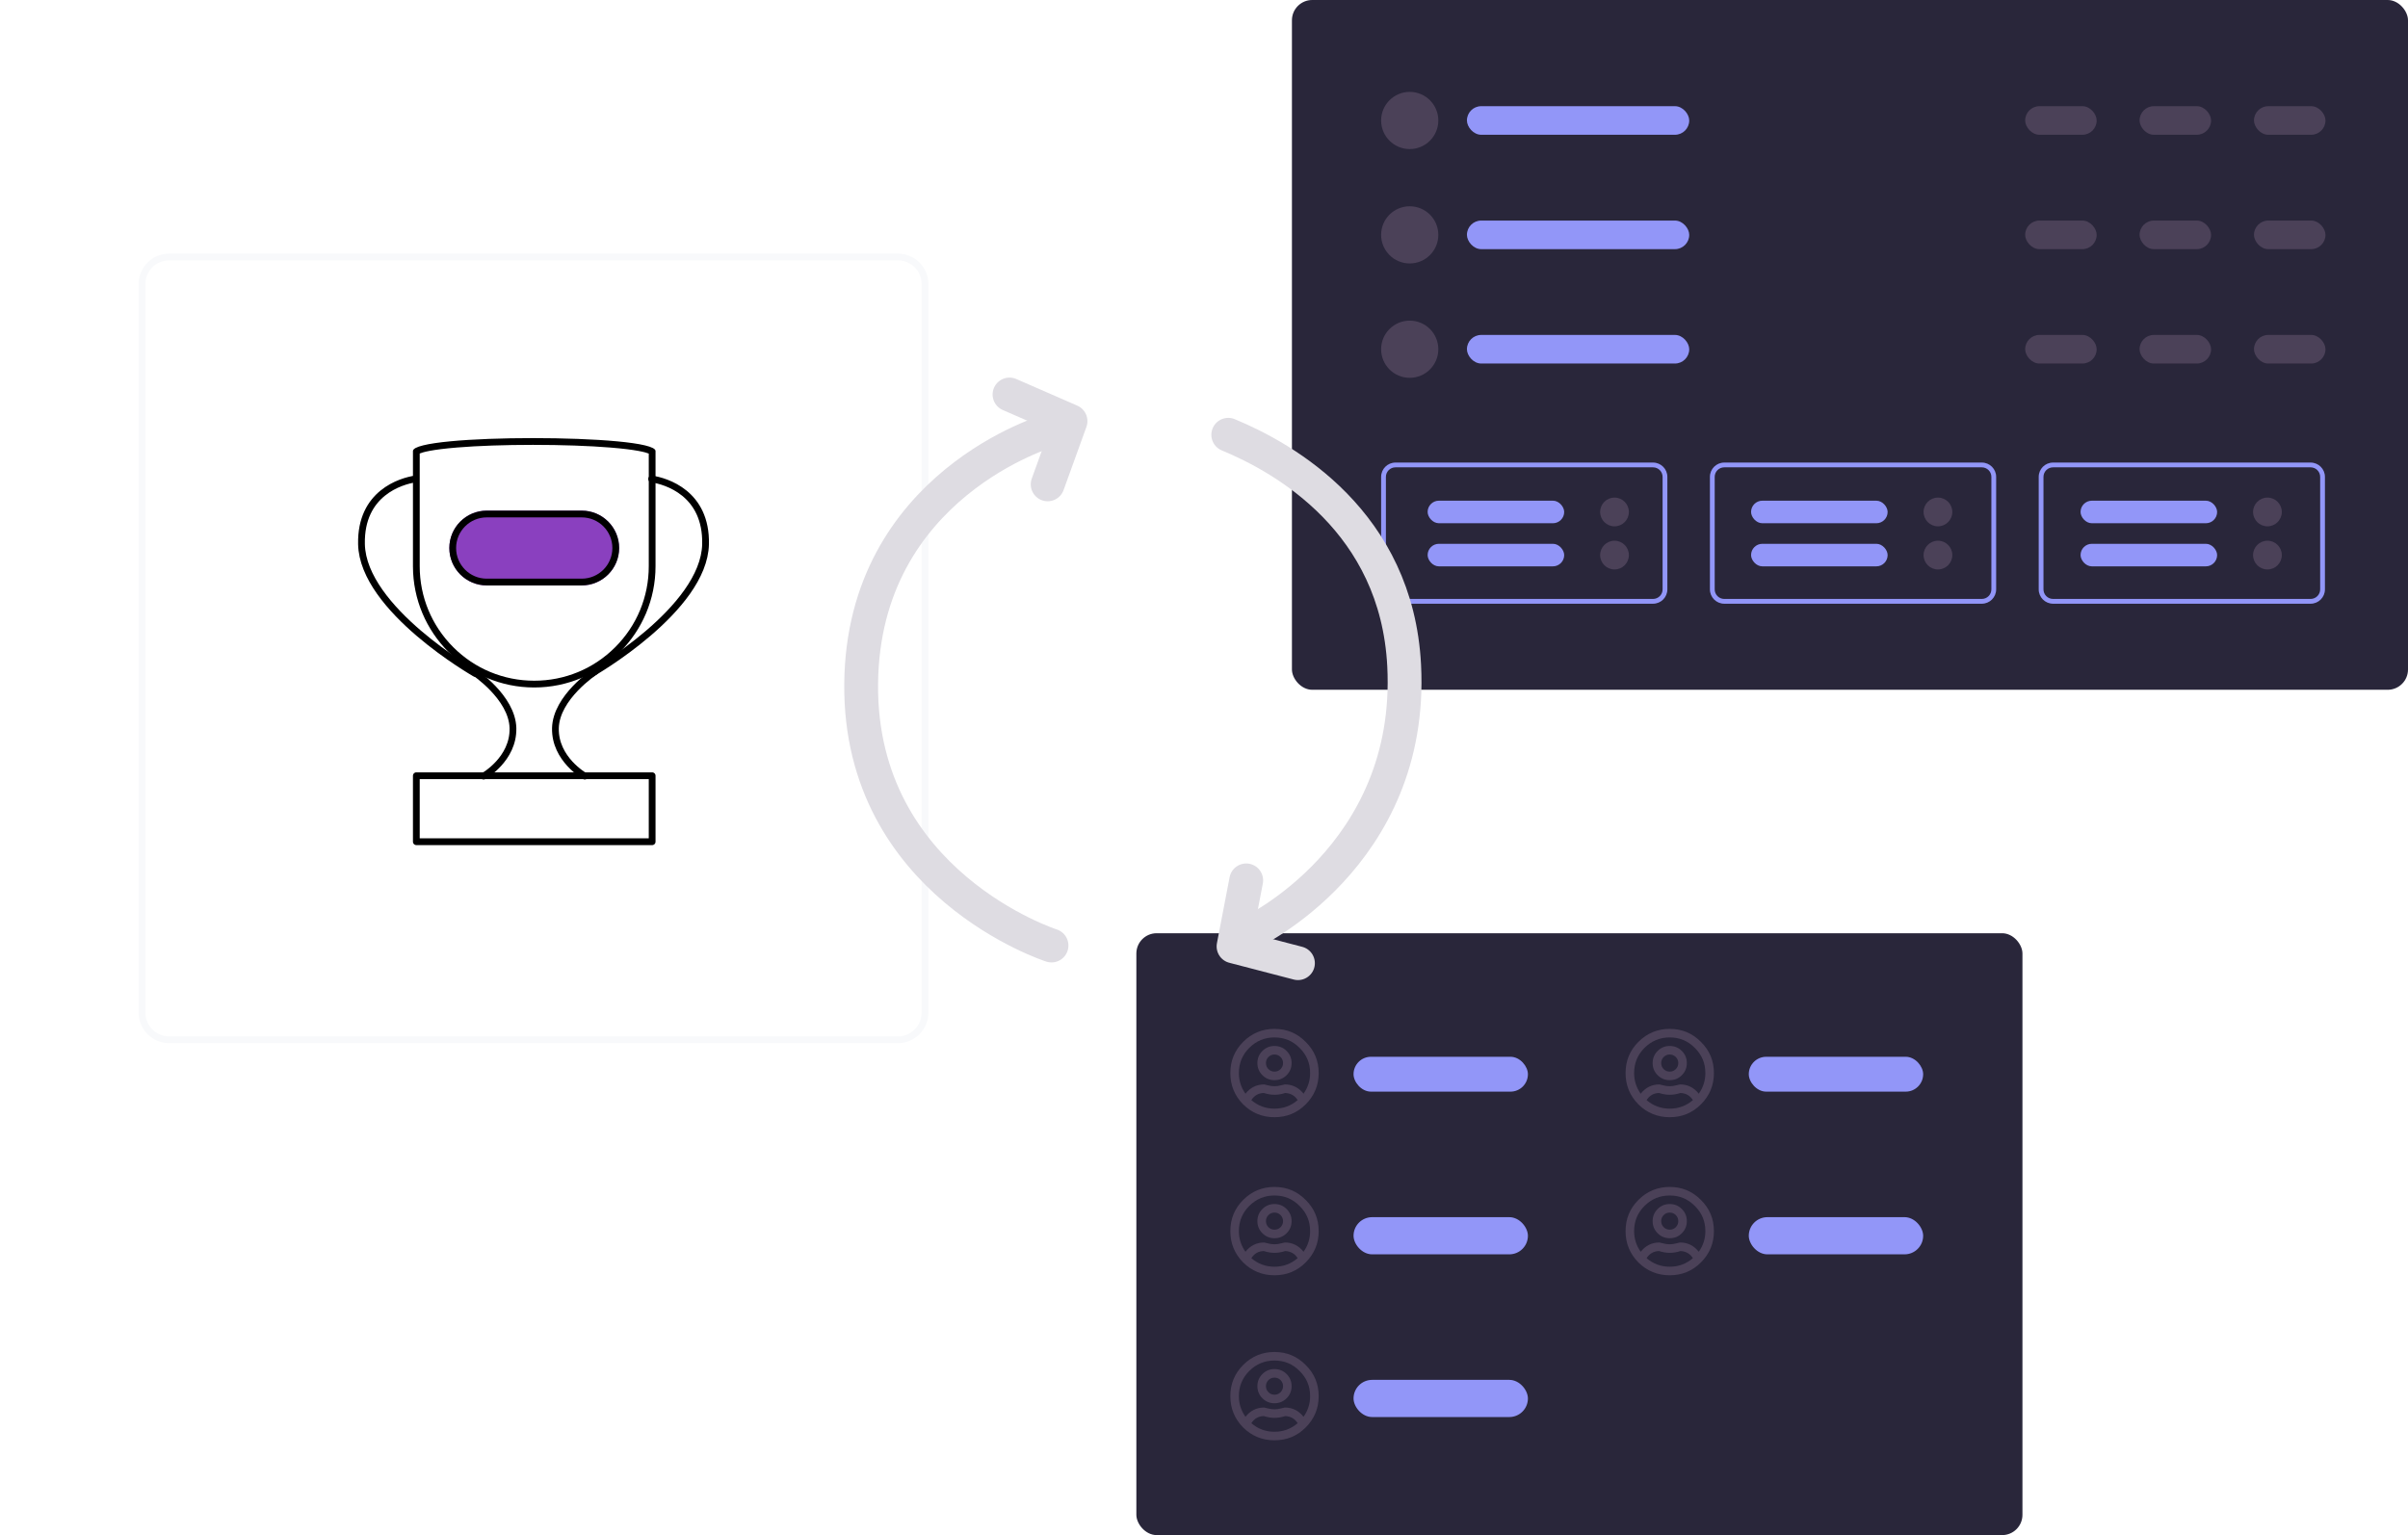 <svg width="356" height="227" viewBox="0 0 356 227" fill="none" xmlns="http://www.w3.org/2000/svg">
<g filter="url(#filter0_d_182_14)">
<path d="M132.752 37H25C22.791 37 21 38.791 21 41V148.752C21 150.961 22.791 152.752 25 152.752H132.752C134.961 152.752 136.752 150.961 136.752 148.752V41C136.752 38.791 134.961 37 132.752 37Z" fill="white" stroke="#F8F9FB" stroke-linecap="square"/>
</g>
<path d="M96.914 114.21H61.051V124.969H96.914V114.21Z" fill="white"/>
<path d="M96.414 114.71H61.551V124.469H96.414V114.71Z" stroke="black" stroke-linejoin="round"/>
<path d="M78.983 101.159C74.326 101.159 69.949 99.346 66.657 96.053C63.364 92.761 61.551 88.384 61.551 83.728V66.767C61.708 66.63 62.594 66.105 67.182 65.705C70.307 65.433 74.434 65.283 78.802 65.283C83.217 65.283 87.419 65.435 90.634 65.711C95.316 66.113 96.245 66.634 96.414 66.775V83.728C96.414 88.384 94.601 92.761 91.308 96.053C88.016 99.346 83.639 101.159 78.983 101.159Z" fill="white"/>
<path d="M78.802 65.783C74.629 65.783 70.645 65.921 67.584 66.173C63.791 66.484 62.478 66.876 62.051 67.059V83.728C62.051 88.25 63.812 92.502 67.01 95.7C70.208 98.898 74.46 100.659 78.983 100.659C83.505 100.659 87.757 98.898 90.955 95.7C94.153 92.502 95.914 88.25 95.914 83.728V67.072C95.473 66.888 94.122 66.495 90.24 66.18C87.09 65.924 83.028 65.783 78.802 65.783ZM78.802 64.783C87.828 64.783 96.914 65.428 96.914 66.693V83.728C96.914 93.631 88.886 101.659 78.983 101.659C69.079 101.659 61.051 93.631 61.051 83.728V66.693C61.051 65.411 69.897 64.783 78.802 64.783Z" fill="black"/>
<path d="M70.008 99.333C70.008 99.333 75.732 103.093 75.836 107.675C75.94 112.257 71.494 114.761 71.494 114.761" stroke="black" stroke-linecap="round"/>
<path d="M87.942 99.333C87.942 99.333 82.218 103.093 82.114 107.675C82.01 112.257 86.455 114.761 86.455 114.761" stroke="black" stroke-linecap="round"/>
<path d="M96.339 70.824C98.475 71.149 104.471 72.913 104.31 80.465C104.104 90.121 87.51 99.584 87.51 99.584" stroke="black" stroke-linecap="round"/>
<path d="M61.414 70.824C59.277 71.149 53.282 72.913 53.442 80.465C53.647 90.121 70.242 99.584 70.242 99.584" stroke="black" stroke-linecap="round"/>
<path d="M86.004 75.508H71.96C68.906 75.508 66.43 77.984 66.43 81.038C66.43 84.092 68.906 86.568 71.96 86.568H86.004C89.058 86.568 91.534 84.092 91.534 81.038C91.534 77.984 89.058 75.508 86.004 75.508Z" fill="#8A40BF"/>
<path d="M86.004 76.008H71.96C69.182 76.008 66.93 78.26 66.93 81.038C66.93 83.816 69.182 86.068 71.96 86.068H86.004C88.782 86.068 91.034 83.816 91.034 81.038C91.034 78.26 88.782 76.008 86.004 76.008Z" stroke="black"/>
<rect x="191" width="165" height="102" rx="3" fill="#29263A"/>
<path fill-rule="evenodd" clip-rule="evenodd" d="M292.993 69.106H254.915C254.134 69.106 253.502 69.739 253.502 70.519V87.153C253.502 87.933 254.134 88.566 254.915 88.566H292.993C293.774 88.566 294.406 87.933 294.406 87.153V70.519C294.406 69.739 293.774 69.106 292.993 69.106ZM254.915 68.4C253.744 68.4 252.795 69.349 252.795 70.519V87.153C252.795 88.324 253.744 89.273 254.915 89.273H292.993C294.164 89.273 295.113 88.324 295.113 87.153V70.519C295.113 69.349 294.164 68.4 292.993 68.4H254.915Z" fill="#9296F8"/>
<circle cx="286.507" cy="75.706" r="2.125" fill="#4B4158"/>
<circle cx="286.507" cy="82.082" r="2.125" fill="#4B4158"/>
<rect x="258.879" y="74.039" width="20.189" height="3.334" rx="1.667" fill="#9296F8"/>
<rect x="258.879" y="80.414" width="20.189" height="3.334" rx="1.667" fill="#9296F8"/>
<path fill-rule="evenodd" clip-rule="evenodd" d="M341.601 69.106H303.523C302.742 69.106 302.109 69.739 302.109 70.519V87.153C302.109 87.933 302.742 88.566 303.523 88.566H341.601C342.382 88.566 343.014 87.933 343.014 87.153V70.519C343.014 69.739 342.382 69.106 341.601 69.106ZM303.523 68.4C302.352 68.4 301.403 69.349 301.403 70.519V87.153C301.403 88.324 302.352 89.273 303.523 89.273H341.601C342.772 89.273 343.721 88.324 343.721 87.153V70.519C343.721 69.349 342.772 68.4 341.601 68.4H303.523Z" fill="#9296F8"/>
<circle cx="335.22" cy="75.706" r="2.125" fill="#4B4158"/>
<circle cx="335.22" cy="82.082" r="2.125" fill="#4B4158"/>
<rect x="307.592" y="74.039" width="20.189" height="3.334" rx="1.667" fill="#9296F8"/>
<rect x="307.592" y="80.414" width="20.189" height="3.334" rx="1.667" fill="#9296F8"/>
<path fill-rule="evenodd" clip-rule="evenodd" d="M244.384 69.106H206.306C205.525 69.106 204.893 69.739 204.893 70.519V87.153C204.893 87.933 205.525 88.566 206.306 88.566H244.384C245.165 88.566 245.798 87.933 245.798 87.153V70.519C245.798 69.739 245.165 69.106 244.384 69.106ZM206.306 68.4C205.135 68.4 204.186 69.349 204.186 70.519V87.153C204.186 88.324 205.135 89.273 206.306 89.273H244.384C245.555 89.273 246.504 88.324 246.504 87.153V70.519C246.504 69.349 245.555 68.4 244.384 68.4H206.306Z" fill="#9296F8"/>
<circle cx="238.69" cy="75.706" r="2.125" fill="#4B4158"/>
<circle cx="238.69" cy="82.082" r="2.125" fill="#4B4158"/>
<rect x="211.062" y="74.038" width="20.189" height="3.334" rx="1.667" fill="#9296F8"/>
<rect x="211.062" y="80.414" width="20.189" height="3.334" rx="1.667" fill="#9296F8"/>
<circle cx="208.414" cy="17.815" r="4.228" fill="#4B4158"/>
<circle cx="208.414" cy="34.729" r="4.228" fill="#4B4158"/>
<circle cx="208.414" cy="51.642" r="4.228" fill="#4B4158"/>
<rect x="216.871" y="15.701" width="32.866" height="4.228" rx="2.114" fill="#9296F8"/>
<rect x="216.871" y="32.615" width="32.866" height="4.228" rx="2.114" fill="#9296F8"/>
<rect x="216.871" y="49.528" width="32.866" height="4.228" rx="2.114" fill="#9296F8"/>
<rect x="333.229" y="15.701" width="10.571" height="4.228" rx="2.114" fill="#4B4158"/>
<rect x="333.229" y="32.615" width="10.571" height="4.228" rx="2.114" fill="#4B4158"/>
<rect x="333.229" y="49.528" width="10.571" height="4.228" rx="2.114" fill="#4B4158"/>
<rect x="316.315" y="15.701" width="10.571" height="4.228" rx="2.114" fill="#4B4158"/>
<rect x="316.315" y="32.615" width="10.571" height="4.228" rx="2.114" fill="#4B4158"/>
<rect x="316.315" y="49.528" width="10.571" height="4.228" rx="2.114" fill="#4B4158"/>
<rect x="299.402" y="15.701" width="10.571" height="4.228" rx="2.114" fill="#4B4158"/>
<rect x="299.402" y="32.615" width="10.571" height="4.228" rx="2.114" fill="#4B4158"/>
<rect x="299.402" y="49.528" width="10.571" height="4.228" rx="2.114" fill="#4B4158"/>
<rect x="168" y="138" width="131" height="89" rx="3" fill="#29263A"/>
<rect x="200.109" y="156.268" width="25.779" height="5.156" rx="2.578" fill="#9296F8"/>
<rect x="200.109" y="179.985" width="25.779" height="5.499" rx="2.75" fill="#9296F8"/>
<rect x="200.109" y="204.045" width="25.779" height="5.499" rx="2.75" fill="#9296F8"/>
<rect x="258.542" y="156.268" width="25.779" height="5.156" rx="2.578" fill="#9296F8"/>
<rect x="258.542" y="179.985" width="25.779" height="5.499" rx="2.75" fill="#9296F8"/>
<path d="M186.633 155.409C187.124 154.917 187.721 154.671 188.423 154.671C189.125 154.671 189.722 154.917 190.214 155.409C190.705 155.9 190.951 156.497 190.951 157.199C190.951 157.902 190.705 158.499 190.214 158.99C189.722 159.482 189.125 159.727 188.423 159.727C187.721 159.727 187.124 159.482 186.633 158.99C186.141 158.499 185.895 157.902 185.895 157.199C185.895 156.497 186.141 155.9 186.633 155.409ZM187.528 158.095C187.774 158.341 188.072 158.463 188.423 158.463C188.774 158.463 189.073 158.341 189.319 158.095C189.564 157.849 189.687 157.551 189.687 157.199C189.687 156.848 189.564 156.55 189.319 156.304C189.073 156.058 188.774 155.935 188.423 155.935C188.072 155.935 187.774 156.058 187.528 156.304C187.282 156.55 187.159 156.848 187.159 157.199C187.159 157.551 187.282 157.849 187.528 158.095ZM183.789 154.066C185.07 152.784 186.615 152.143 188.423 152.143C190.231 152.143 191.768 152.784 193.032 154.066C194.313 155.33 194.954 156.866 194.954 158.674C194.954 160.482 194.313 162.027 193.032 163.309C191.768 164.573 190.231 165.205 188.423 165.205C186.615 165.205 185.07 164.573 183.789 163.309C182.525 162.027 181.893 160.482 181.893 158.674C181.893 156.866 182.525 155.33 183.789 154.066ZM185 162.677C185.983 163.519 187.124 163.941 188.423 163.941C189.722 163.941 190.863 163.519 191.847 162.677C191.425 162.01 190.811 161.659 190.003 161.623C189.477 161.799 188.95 161.887 188.423 161.887C187.914 161.887 187.387 161.799 186.843 161.623C186.053 161.641 185.439 161.992 185 162.677ZM192.716 161.729C193.365 160.816 193.69 159.798 193.69 158.674C193.69 157.217 193.172 155.979 192.136 154.961C191.118 153.925 189.88 153.407 188.423 153.407C186.966 153.407 185.72 153.925 184.684 154.961C183.666 155.979 183.157 157.217 183.157 158.674C183.157 159.798 183.481 160.816 184.131 161.729C184.851 160.816 185.772 160.359 186.896 160.359C186.949 160.359 187.133 160.403 187.449 160.491C187.782 160.579 188.107 160.623 188.423 160.623C188.739 160.623 189.055 160.579 189.371 160.491C189.705 160.403 189.898 160.359 189.951 160.359C191.074 160.359 191.996 160.816 192.716 161.729Z" fill="#4B4158"/>
<path d="M245.065 155.409C245.556 154.917 246.153 154.671 246.855 154.671C247.558 154.671 248.154 154.917 248.646 155.409C249.138 155.9 249.383 156.497 249.383 157.199C249.383 157.902 249.138 158.499 248.646 158.99C248.154 159.482 247.558 159.727 246.855 159.727C246.153 159.727 245.556 159.482 245.065 158.99C244.573 158.499 244.327 157.902 244.327 157.199C244.327 156.497 244.573 155.9 245.065 155.409ZM245.96 158.095C246.206 158.341 246.504 158.463 246.855 158.463C247.206 158.463 247.505 158.341 247.751 158.095C247.996 157.849 248.119 157.551 248.119 157.199C248.119 156.848 247.996 156.55 247.751 156.304C247.505 156.058 247.206 155.935 246.855 155.935C246.504 155.935 246.206 156.058 245.96 156.304C245.714 156.55 245.591 156.848 245.591 157.199C245.591 157.551 245.714 157.849 245.96 158.095ZM242.221 154.066C243.502 152.784 245.047 152.143 246.855 152.143C248.664 152.143 250.2 152.784 251.464 154.066C252.745 155.33 253.386 156.866 253.386 158.674C253.386 160.482 252.745 162.027 251.464 163.309C250.2 164.573 248.664 165.205 246.855 165.205C245.047 165.205 243.502 164.573 242.221 163.309C240.957 162.027 240.325 160.482 240.325 158.674C240.325 156.866 240.957 155.33 242.221 154.066ZM243.432 162.677C244.415 163.519 245.556 163.941 246.855 163.941C248.154 163.941 249.296 163.519 250.279 162.677C249.857 162.01 249.243 161.659 248.435 161.623C247.909 161.799 247.382 161.887 246.855 161.887C246.346 161.887 245.82 161.799 245.275 161.623C244.485 161.641 243.871 161.992 243.432 162.677ZM251.148 161.729C251.797 160.816 252.122 159.798 252.122 158.674C252.122 157.217 251.604 155.979 250.568 154.961C249.55 153.925 248.312 153.407 246.855 153.407C245.398 153.407 244.152 153.925 243.116 154.961C242.098 155.979 241.589 157.217 241.589 158.674C241.589 159.798 241.913 160.816 242.563 161.729C243.283 160.816 244.204 160.359 245.328 160.359C245.381 160.359 245.565 160.403 245.881 160.491C246.215 160.579 246.539 160.623 246.855 160.623C247.171 160.623 247.487 160.579 247.803 160.491C248.137 160.403 248.33 160.359 248.383 160.359C249.506 160.359 250.428 160.816 251.148 161.729Z" fill="#4B4158"/>
<path d="M186.633 178.782C187.124 178.29 187.721 178.044 188.423 178.044C189.125 178.044 189.722 178.29 190.214 178.782C190.705 179.273 190.951 179.87 190.951 180.572C190.951 181.274 190.705 181.871 190.214 182.363C189.722 182.854 189.125 183.1 188.423 183.1C187.721 183.1 187.124 182.854 186.633 182.363C186.141 181.871 185.895 181.274 185.895 180.572C185.895 179.87 186.141 179.273 186.633 178.782ZM187.528 181.468C187.774 181.713 188.072 181.836 188.423 181.836C188.774 181.836 189.073 181.713 189.319 181.468C189.564 181.222 189.687 180.923 189.687 180.572C189.687 180.221 189.564 179.923 189.319 179.677C189.073 179.431 188.774 179.308 188.423 179.308C188.072 179.308 187.774 179.431 187.528 179.677C187.282 179.923 187.159 180.221 187.159 180.572C187.159 180.923 187.282 181.222 187.528 181.468ZM183.789 177.439C185.07 176.157 186.615 175.516 188.423 175.516C190.231 175.516 191.768 176.157 193.032 177.439C194.313 178.703 194.954 180.239 194.954 182.047C194.954 183.855 194.313 185.4 193.032 186.682C191.768 187.946 190.231 188.578 188.423 188.578C186.615 188.578 185.07 187.946 183.789 186.682C182.525 185.4 181.893 183.855 181.893 182.047C181.893 180.239 182.525 178.703 183.789 177.439ZM185 186.05C185.983 186.892 187.124 187.314 188.423 187.314C189.722 187.314 190.863 186.892 191.847 186.05C191.425 185.382 190.811 185.031 190.003 184.996C189.477 185.172 188.95 185.26 188.423 185.26C187.914 185.26 187.387 185.172 186.843 184.996C186.053 185.014 185.439 185.365 185 186.05ZM192.716 185.102C193.365 184.189 193.69 183.17 193.69 182.047C193.69 180.59 193.172 179.352 192.136 178.334C191.118 177.298 189.88 176.78 188.423 176.78C186.966 176.78 185.72 177.298 184.684 178.334C183.666 179.352 183.157 180.59 183.157 182.047C183.157 183.17 183.481 184.189 184.131 185.102C184.851 184.189 185.772 183.732 186.896 183.732C186.949 183.732 187.133 183.776 187.449 183.864C187.782 183.952 188.107 183.996 188.423 183.996C188.739 183.996 189.055 183.952 189.371 183.864C189.705 183.776 189.898 183.732 189.951 183.732C191.074 183.732 191.996 184.189 192.716 185.102Z" fill="#4B4158"/>
<path d="M245.065 178.782C245.556 178.29 246.153 178.044 246.855 178.044C247.558 178.044 248.154 178.29 248.646 178.782C249.138 179.273 249.383 179.87 249.383 180.572C249.383 181.274 249.138 181.871 248.646 182.363C248.154 182.854 247.558 183.1 246.855 183.1C246.153 183.1 245.556 182.854 245.065 182.363C244.573 181.871 244.327 181.274 244.327 180.572C244.327 179.87 244.573 179.273 245.065 178.782ZM245.96 181.468C246.206 181.713 246.504 181.836 246.855 181.836C247.206 181.836 247.505 181.713 247.751 181.468C247.996 181.222 248.119 180.923 248.119 180.572C248.119 180.221 247.996 179.923 247.751 179.677C247.505 179.431 247.206 179.308 246.855 179.308C246.504 179.308 246.206 179.431 245.96 179.677C245.714 179.923 245.591 180.221 245.591 180.572C245.591 180.923 245.714 181.222 245.96 181.468ZM242.221 177.439C243.502 176.157 245.047 175.516 246.855 175.516C248.664 175.516 250.2 176.157 251.464 177.439C252.745 178.703 253.386 180.239 253.386 182.047C253.386 183.855 252.745 185.4 251.464 186.682C250.2 187.946 248.664 188.578 246.855 188.578C245.047 188.578 243.502 187.946 242.221 186.682C240.957 185.4 240.325 183.855 240.325 182.047C240.325 180.239 240.957 178.703 242.221 177.439ZM243.432 186.05C244.415 186.892 245.556 187.314 246.855 187.314C248.154 187.314 249.296 186.892 250.279 186.05C249.857 185.382 249.243 185.031 248.435 184.996C247.909 185.172 247.382 185.26 246.855 185.26C246.346 185.26 245.82 185.172 245.275 184.996C244.485 185.014 243.871 185.365 243.432 186.05ZM251.148 185.102C251.797 184.189 252.122 183.17 252.122 182.047C252.122 180.59 251.604 179.352 250.568 178.334C249.55 177.298 248.312 176.78 246.855 176.78C245.398 176.78 244.152 177.298 243.116 178.334C242.098 179.352 241.589 180.59 241.589 182.047C241.589 183.17 241.913 184.189 242.563 185.102C243.283 184.189 244.204 183.732 245.328 183.732C245.381 183.732 245.565 183.776 245.881 183.864C246.215 183.952 246.539 183.996 246.855 183.996C247.171 183.996 247.487 183.952 247.803 183.864C248.137 183.776 248.33 183.732 248.383 183.732C249.506 183.732 250.428 184.189 251.148 185.102Z" fill="#4B4158"/>
<path d="M186.633 203.186C187.124 202.694 187.721 202.448 188.423 202.448C189.125 202.448 189.722 202.694 190.214 203.186C190.705 203.677 190.951 204.274 190.951 204.976C190.951 205.678 190.705 206.275 190.214 206.767C189.722 207.258 189.125 207.504 188.423 207.504C187.721 207.504 187.124 207.258 186.633 206.767C186.141 206.275 185.895 205.678 185.895 204.976C185.895 204.274 186.141 203.677 186.633 203.186ZM187.528 205.872C187.774 206.117 188.072 206.24 188.423 206.24C188.774 206.24 189.073 206.117 189.319 205.872C189.564 205.626 189.687 205.327 189.687 204.976C189.687 204.625 189.564 204.327 189.319 204.081C189.073 203.835 188.774 203.712 188.423 203.712C188.072 203.712 187.774 203.835 187.528 204.081C187.282 204.327 187.159 204.625 187.159 204.976C187.159 205.327 187.282 205.626 187.528 205.872ZM183.789 201.843C185.07 200.561 186.615 199.92 188.423 199.92C190.231 199.92 191.768 200.561 193.032 201.843C194.313 203.107 194.954 204.643 194.954 206.451C194.954 208.259 194.313 209.804 193.032 211.086C191.768 212.35 190.231 212.982 188.423 212.982C186.615 212.982 185.07 212.35 183.789 211.086C182.525 209.804 181.893 208.259 181.893 206.451C181.893 204.643 182.525 203.107 183.789 201.843ZM185 210.454C185.983 211.296 187.124 211.718 188.423 211.718C189.722 211.718 190.863 211.296 191.847 210.454C191.425 209.786 190.811 209.435 190.003 209.4C189.477 209.576 188.95 209.664 188.423 209.664C187.914 209.664 187.387 209.576 186.843 209.4C186.053 209.418 185.439 209.769 185 210.454ZM192.716 209.506C193.365 208.593 193.69 207.574 193.69 206.451C193.69 204.994 193.172 203.756 192.136 202.738C191.118 201.702 189.88 201.184 188.423 201.184C186.966 201.184 185.72 201.702 184.684 202.738C183.666 203.756 183.157 204.994 183.157 206.451C183.157 207.574 183.481 208.593 184.131 209.506C184.851 208.593 185.772 208.136 186.896 208.136C186.949 208.136 187.133 208.18 187.449 208.268C187.782 208.356 188.107 208.4 188.423 208.4C188.739 208.4 189.055 208.356 189.371 208.268C189.705 208.18 189.898 208.136 189.951 208.136C191.074 208.136 191.996 208.593 192.716 209.506Z" fill="#4B4158"/>
<path d="M155.195 63.645C155.195 63.645 127.559 71.584 127.314 101.157C127.07 130.731 155.456 139.817 155.456 139.817" stroke="#DEDCE2" stroke-width="5" stroke-linecap="round"/>
<path d="M184.775 137.956C184.775 137.956 209.062 126.687 207.59 98.389C206.491 77.195 190.038 67.788 181.586 64.292" stroke="#DEDCE2" stroke-width="5" stroke-linecap="round"/>
<path d="M154.887 71.624L158.266 62.275L149.247 58.336" stroke="#DEDCE2" stroke-width="5" stroke-linecap="round" stroke-linejoin="round"/>
<path d="M184.241 130.185L182.366 139.948L191.89 142.427" stroke="#DEDCE2" stroke-width="5" stroke-linecap="round" stroke-linejoin="round"/>
<defs>
<filter id="filter0_d_182_14" x="0.5" y="17.5" width="156.752" height="156.752" filterUnits="userSpaceOnUse" color-interpolation-filters="sRGB">
<feFlood flood-opacity="0" result="BackgroundImageFix"/>
<feColorMatrix in="SourceAlpha" type="matrix" values="0 0 0 0 0 0 0 0 0 0 0 0 0 0 0 0 0 0 127 0" result="hardAlpha"/>
<feOffset dy="1"/>
<feGaussianBlur stdDeviation="10"/>
<feColorMatrix type="matrix" values="0 0 0 0 0.808 0 0 0 0 0.839 0 0 0 0 0.902 0 0 0 0.4 0"/>
<feBlend mode="normal" in2="BackgroundImageFix" result="effect1_dropShadow_182_14"/>
<feBlend mode="normal" in="SourceGraphic" in2="effect1_dropShadow_182_14" result="shape"/>
</filter>
</defs>
</svg>
